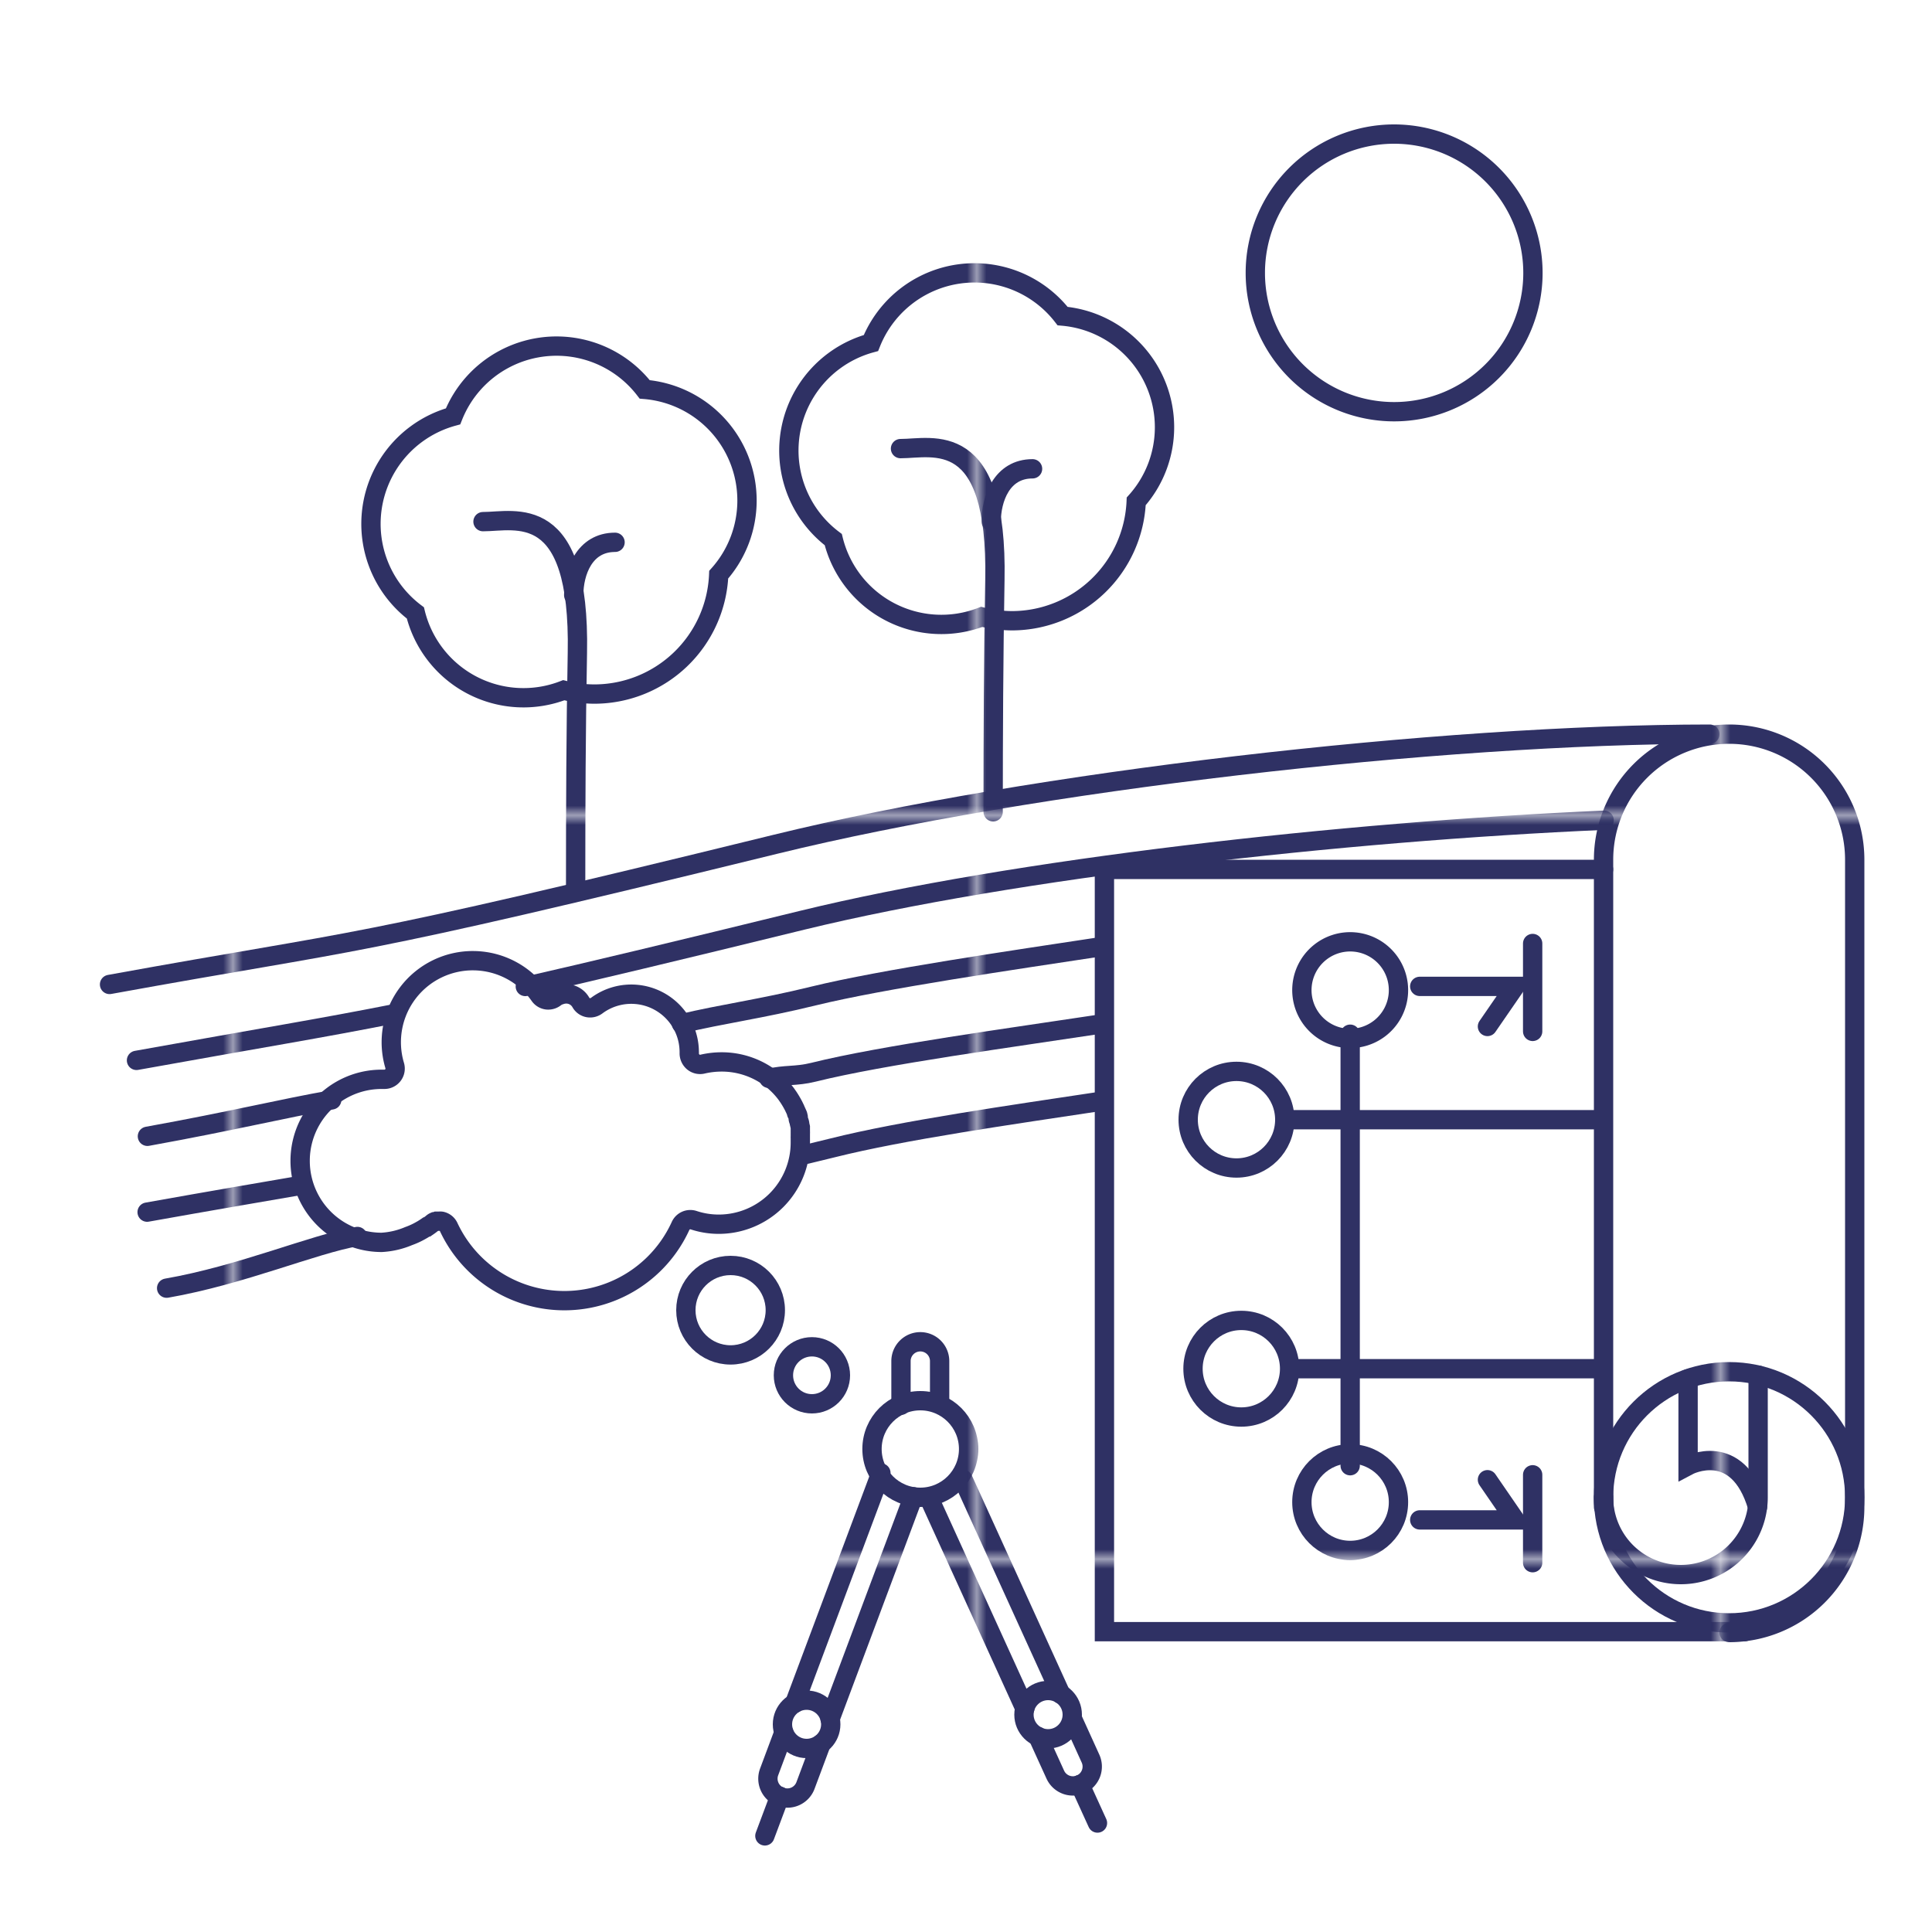<svg id="_1_-_20" data-name="1 - 20" xmlns="http://www.w3.org/2000/svg" xmlns:xlink="http://www.w3.org/1999/xlink" viewBox="0 0 200 200"><defs><style>.cls-1,.cls-3{fill:none;}.cls-2{fill:#2f3164;}.cls-3{stroke-linecap:round;stroke-miterlimit:10;stroke-width:2px;stroke:url(#New_Pattern_Swatch_8);}</style><pattern id="New_Pattern_Swatch_8" data-name="New Pattern Swatch 8" width="76.48" height="76.48" patternTransform="translate(24.61 7.9)" patternUnits="userSpaceOnUse" viewBox="0 0 76.48 76.48"><rect class="cls-1" width="76.48" height="76.48"/><rect class="cls-2" width="76.48" height="76.48"/></pattern></defs><g id="Layer_5" data-name="Layer 5"><path class="cls-3" d="M39.51,128.61a8.44,8.44,0,1,1,0-16.88h.25a1.11,1.11,0,0,0,1.1-1.42,8.44,8.44,0,0,1,15-7.26,1.1,1.1,0,0,0,.77.46,1.16,1.16,0,0,0,.86-.26A1.66,1.66,0,0,1,58,103a1.88,1.88,0,0,1,.62-.11,1.73,1.73,0,0,1,1.51.88,1.09,1.09,0,0,0,.74.54,1.13,1.13,0,0,0,.89-.2,6,6,0,0,1,9.59,4.77.86.86,0,0,1,0,.16,1.17,1.17,0,0,0,.41.89,1.11,1.11,0,0,0,1,.22,8.74,8.74,0,0,1,1.91-.22A8.4,8.4,0,0,1,80,111.8v0a8.31,8.31,0,0,1,1.39,1.45h0l.23.33h0a9.64,9.64,0,0,1,.55.94l.08.17a1.47,1.47,0,0,1,.1.22l.1.22c0,.07,0,.13.07.19s.08.21.11.32a.56.56,0,0,1,0,.12c0,.15.09.3.13.46s0,0,0,.08l.09.38c0,.05,0,.1,0,.14s0,.23,0,.34a.78.78,0,0,1,0,.16c0,.11,0,.23,0,.34a.61.61,0,0,0,0,.14c0,.16,0,.33,0,.49a8.45,8.45,0,0,1-8.44,8.44,8.24,8.24,0,0,1-2.61-.42,1.11,1.11,0,0,0-1.35.6,13.22,13.22,0,0,1-24,.12,1.07,1.07,0,0,0-.76-.61,1,1,0,0,0-.24,0h0l-.21,0-.06,0-.16.06-.06,0a.76.76,0,0,0-.19.12c-.18.15-.36.28-.55.41l-.06,0c-.19.13-.38.25-.58.36l0,0a7.79,7.79,0,0,1-1.28.59h0A8.34,8.34,0,0,1,39.51,128.61Z"/><circle class="cls-3" cx="75.63" cy="135.63" r="4.63"/><circle class="cls-3" cx="84.05" cy="142.37" r="2.95"/><circle class="cls-3" cx="95.27" cy="150" r="5"/><circle class="cls-3" cx="83.5" cy="178.5" r="2.5"/><path class="cls-3" d="M85,180.51l-1.6,4.28A2,2,0,0,1,80.79,186h0a2,2,0,0,1-1.17-2.57l1.52-4.07"/><line class="cls-3" x1="94.54" y1="154.94" x2="85.93" y2="177.94"/><line class="cls-3" x1="82.26" y1="176.33" x2="91.19" y2="152.48"/><line class="cls-3" x1="79.18" y1="190.05" x2="80.72" y2="185.94"/><path class="cls-3" d="M93.27,145.47V140.9a2,2,0,0,1,2-2h0a2,2,0,0,1,2,2v4.34"/><circle class="cls-3" cx="108.5" cy="177.5" r="2.5"/><path class="cls-3" d="M111,177.89l1.89,4.16a2,2,0,0,1-1,2.65h0a2,2,0,0,1-2.65-1l-1.8-3.95"/><line class="cls-3" x1="99.69" y1="153.14" x2="109.82" y2="175.39"/><line class="cls-3" x1="106.09" y1="176.85" x2="96.14" y2="155"/><line class="cls-3" x1="113.61" y1="188.72" x2="111.79" y2="184.73"/><polyline class="cls-3" points="166 90 114.33 90 114.33 168.91 180.61 168.91"/><line class="cls-3" x1="165.86" y1="115.91" x2="133.67" y2="115.91"/><circle class="cls-3" cx="128" cy="115.91" r="5"/><line class="cls-3" x1="165.86" y1="141.69" x2="133.67" y2="141.69"/><circle class="cls-3" cx="128.5" cy="141.69" r="5"/><circle class="cls-3" cx="139.77" cy="155.5" r="5"/><path class="cls-3" d="M143.59,99.27a5,5,0,1,1-7.05-.59A5,5,0,0,1,143.59,99.27Z"/><line class="cls-3" x1="139.77" y1="151.73" x2="139.77" y2="107.06"/><path class="cls-3" d="M166,156V89a13,13,0,0,1,13-13h0a13,13,0,0,1,13,13v67a13,13,0,0,1-13,13h0"/><circle class="cls-3" cx="179" cy="155" r="13"/><polyline class="cls-3" points="146.97 157.34 156.84 157.34 153.98 153.18"/><line class="cls-3" x1="158.66" y1="152.67" x2="158.66" y2="161.77"/><polyline class="cls-3" points="146.97 102.11 156.84 102.11 153.98 106.26"/><line class="cls-3" x1="158.66" y1="106.77" x2="158.66" y2="97.67"/><path class="cls-3" d="M166,155a8,8,0,0,0,16,0V142.35"/><path class="cls-3" d="M174.75,142.72v9s5.12-2.73,7.19,4.27"/><path class="cls-3" d="M158.69,28.25a14.37,14.37,0,1,1-14.37-14.37A14.38,14.38,0,0,1,158.69,28.25Z"/><path class="cls-3" d="M120.55,44.22A11.55,11.55,0,0,0,110,32.72a11.54,11.54,0,0,0-19.84,2.79,11.54,11.54,0,0,0-3.9,20.35,11.52,11.52,0,0,0,15.36,8,13.15,13.15,0,0,0,3.16.4A12.9,12.9,0,0,0,117.62,51.9,11.5,11.5,0,0,0,120.55,44.22Z"/><path class="cls-3" d="M93.22,46.44c3.35,0,10.07-2.22,9.77,13.6-.14,7.89-.18,16-.18,24"/><path class="cls-3" d="M102.61,54c0-2.35,1.08-5.47,4.28-5.47"/><path class="cls-3" d="M77.33,51.81a11.54,11.54,0,0,0-10.59-11.5A11.53,11.53,0,0,0,46.9,43.1,11.54,11.54,0,0,0,43,63.45a11.52,11.52,0,0,0,15.36,8,13.22,13.22,0,0,0,3.16.4A12.9,12.9,0,0,0,74.4,59.49,11.52,11.52,0,0,0,77.33,51.81Z"/><path class="cls-3" d="M50,54c3.35,0,10.07-2.22,9.77,13.59-.15,7.9-.18,16-.18,24"/><path class="cls-3" d="M59.39,61.61c0-2.36,1.08-5.47,4.28-5.47"/><path class="cls-3" d="M177,76c-27.93,0-70.17,4.88-96.73,11.4C34.68,98.58,38.34,97,11.34,101.91"/><path class="cls-3" d="M41,104.91c-8.09,1.6-13.44,2.44-26.87,4.86"/><path class="cls-3" d="M166.06,84.91c-27,1.17-61.07,5-83,10.35-12.9,3.16-21.85,5.3-28.68,6.86"/><path class="cls-3" d="M34.34,113.86c-5.07.89-10.24,2.17-19.08,3.77"/><path class="cls-3" d="M114,98c-9.14,1.39-22.62,3.35-29.8,5.11-5.41,1.33-9.5,1.86-13.66,2.86"/><path class="cls-3" d="M31,122.73c-4.17.72-9,1.54-15.77,2.75"/><path class="cls-3" d="M114,106c-9.14,1.39-22.62,3.21-29.8,5-1.83.45-2.93.22-4.61.63"/><path class="cls-3" d="M37,128c-4.57.79-12,4-19.75,5.35"/><path class="cls-3" d="M114,114c-9.27,1.4-20.54,3-27.82,4.83l-2.71.66"/></g></svg>